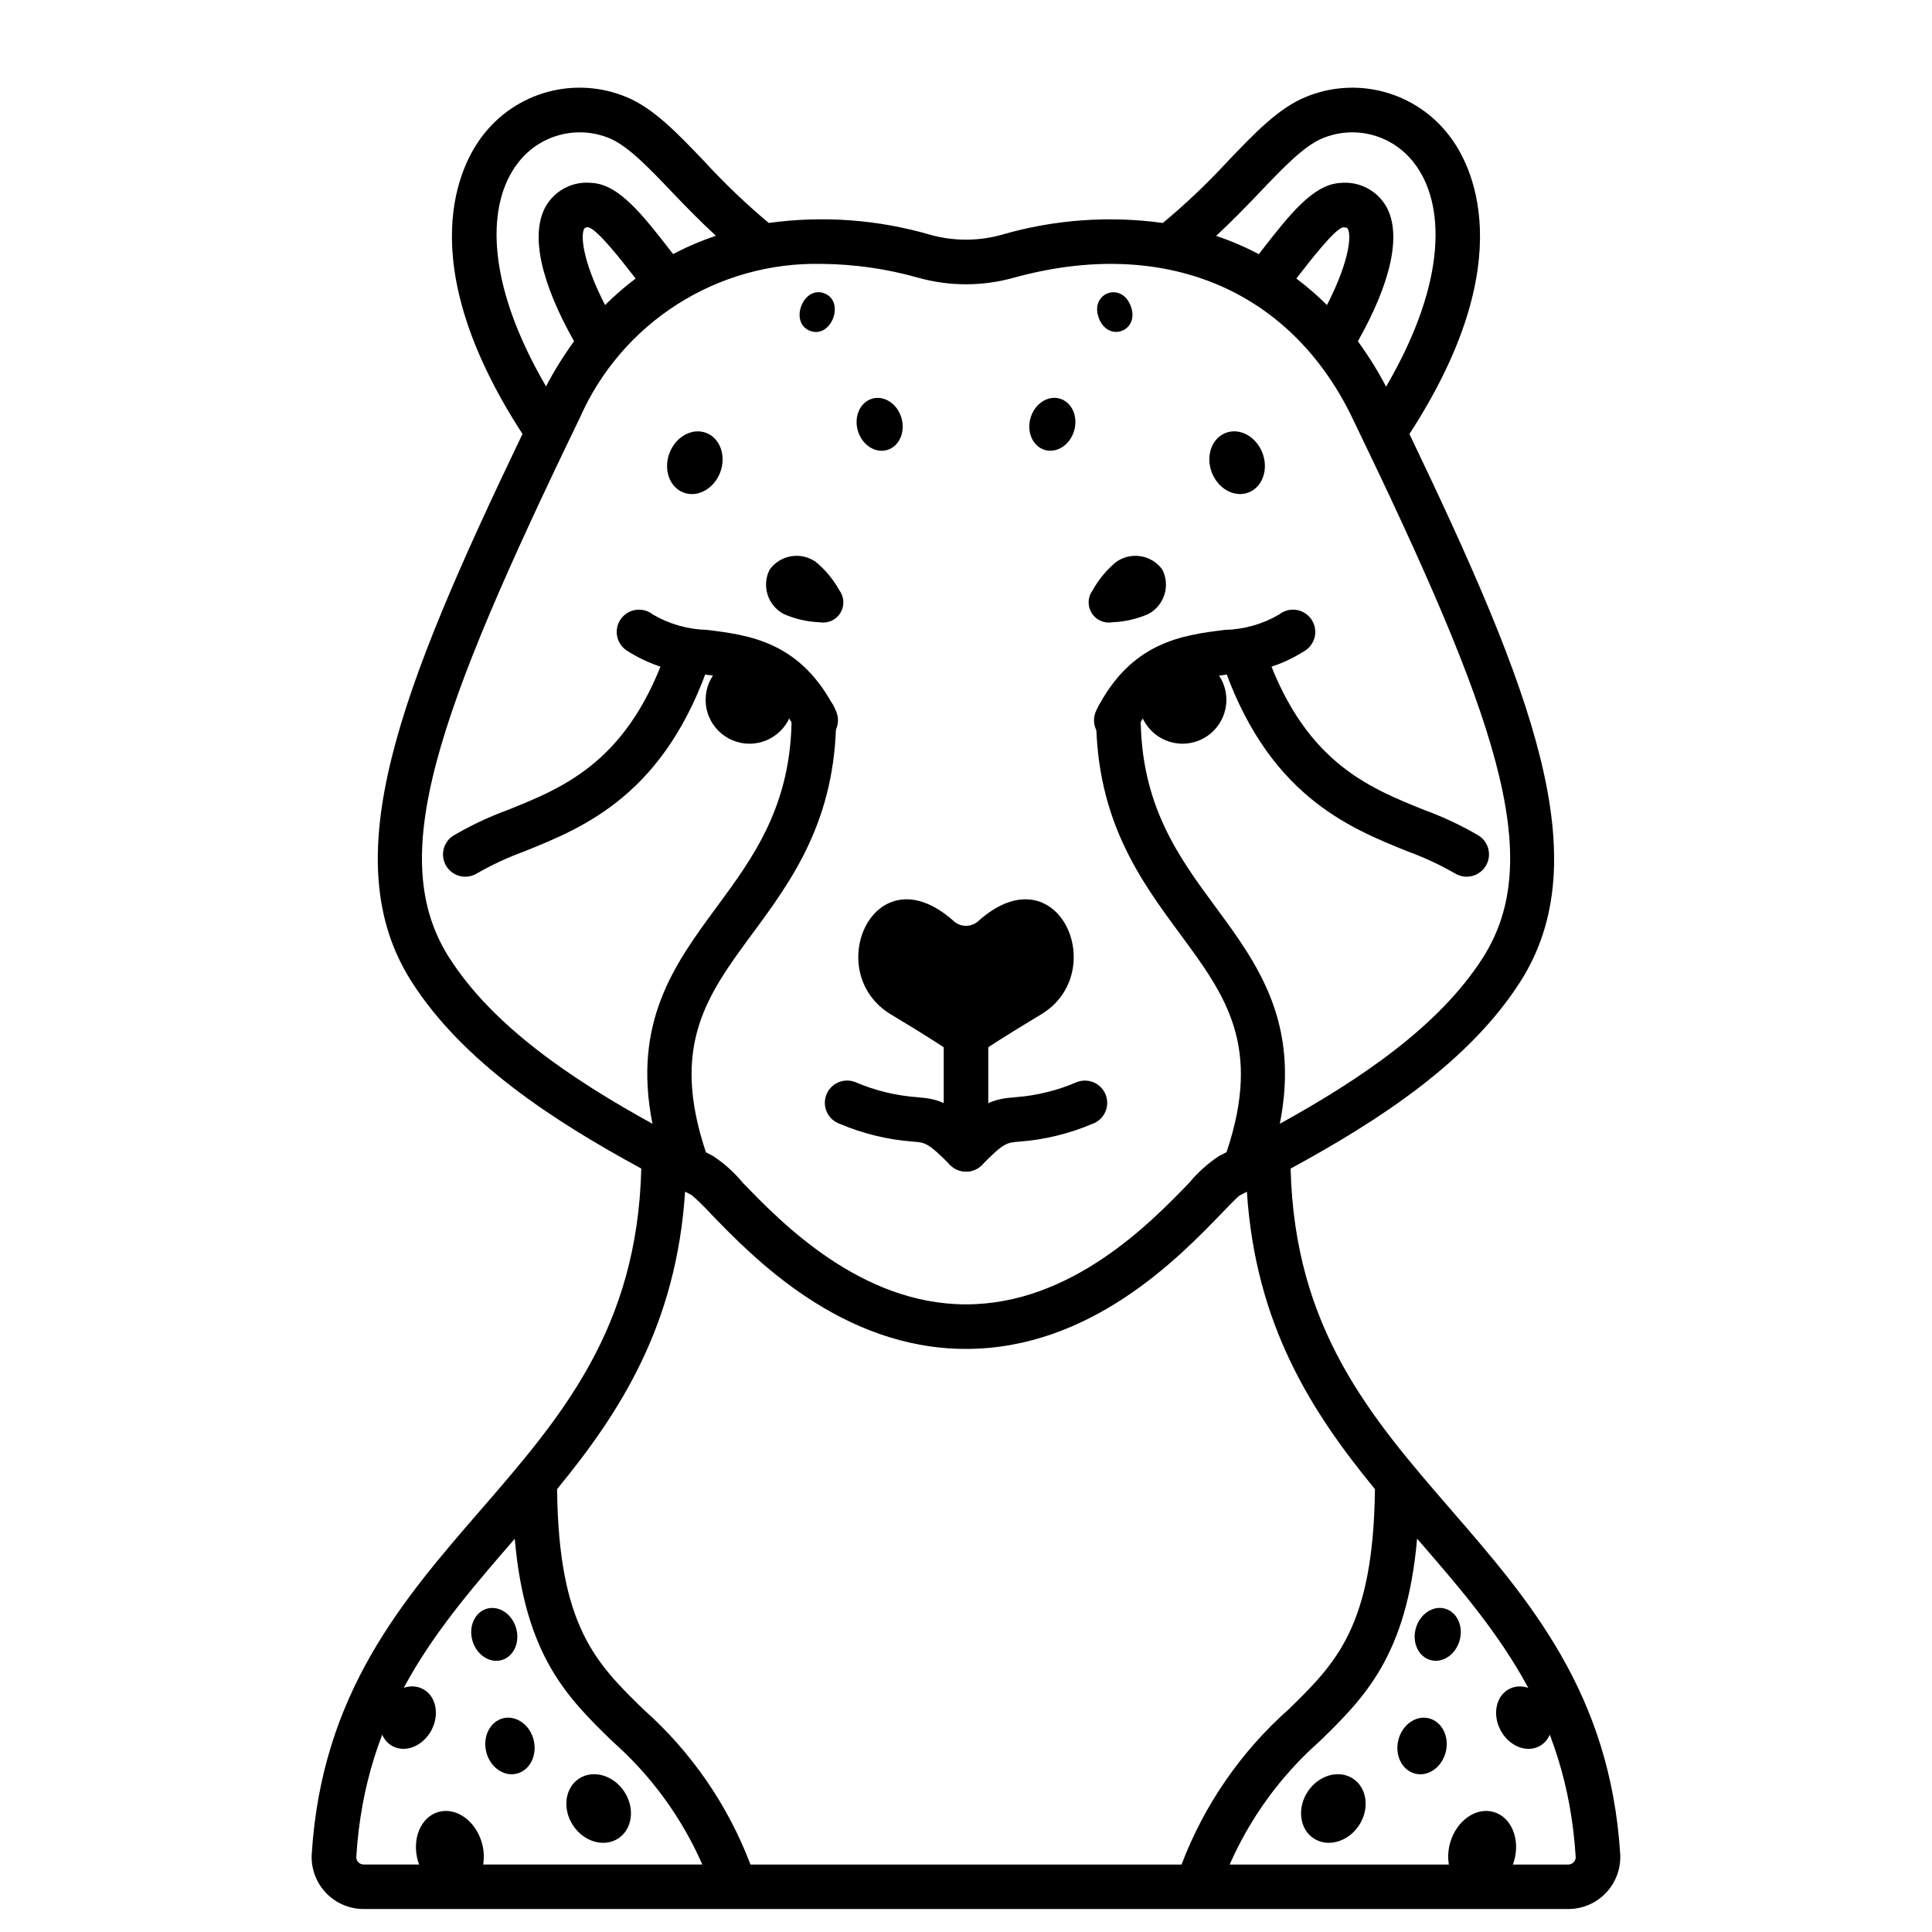<?xml version="1.0" encoding="UTF-8"?>
<!-- Uploaded to: SVG Find, www.svgrepo.com, Generator: SVG Find Mixer Tools -->
<svg fill="#000000" width="800px" height="800px" version="1.1" viewBox="144 144 512 512" xmlns="http://www.w3.org/2000/svg">
 <g>
  <path d="m400 454.48c-2.383 0-4.531-1.43-5.449-3.629-0.918-2.195-0.426-4.731 1.246-6.422 8.133-8.238 11.219-9.191 17.348-9.664 5.543-0.418 10.98-1.746 16.09-3.938 1.473-0.617 3.137-0.609 4.606 0.016 1.469 0.629 2.621 1.824 3.191 3.316 0.57 1.492 0.516 3.152-0.16 4.602-0.672 1.449-1.902 2.562-3.414 3.09-6.164 2.617-12.723 4.203-19.402 4.699-3.273 0.254-4.051 0.316-9.84 6.191-1.117 1.121-2.637 1.746-4.215 1.738z"/>
  <path d="m400 454.48c-1.578 0-3.094-0.633-4.203-1.754-5.805-5.875-6.582-5.934-9.84-6.191-6.68-0.496-13.234-2.082-19.402-4.699-1.508-0.527-2.742-1.641-3.414-3.09-0.672-1.449-0.73-3.109-0.16-4.602 0.574-1.492 1.727-2.688 3.195-3.316 1.469-0.625 3.129-0.633 4.602-0.016 5.109 2.191 10.547 3.519 16.09 3.938 6.129 0.473 9.215 1.426 17.348 9.664 1.684 1.691 2.184 4.238 1.262 6.441-0.926 2.207-3.086 3.637-5.477 3.625z"/>
  <path d="m400 446.21c-3.262 0-5.906-2.644-5.906-5.902v-31.652c0-3.258 2.644-5.902 5.906-5.902 3.258 0 5.902 2.644 5.902 5.902v31.641c0.004 1.566-0.617 3.07-1.727 4.18-1.105 1.109-2.609 1.734-4.176 1.734z"/>
  <path d="m403.3 388.06c-1.859 1.723-4.734 1.723-6.598 0-21.043-18.766-35.238 13.586-16.562 24.797 9.16 5.492 14.395 8.91 17.16 10.805v-0.004c1.625 1.133 3.777 1.133 5.402 0 2.754-1.895 7.996-5.312 17.16-10.805 18.676-11.207 4.481-43.559-16.562-24.793z"/>
  <path d="m439.82 340.78c-2.047-0.004-3.949-1.062-5.019-2.809-1.074-1.742-1.172-3.914-0.25-5.746 9.141-18.207 22.934-19.918 34.02-21.293h-0.004c5.07-0.113 10.027-1.516 14.402-4.074 1.246-0.996 2.84-1.445 4.426-1.246 1.582 0.199 3.016 1.031 3.977 2.305 0.961 1.27 1.363 2.879 1.121 4.453-0.242 1.578-1.113 2.988-2.414 3.914-5.981 3.906-12.914 6.109-20.055 6.371-9.988 1.234-18.613 2.305-24.926 14.871-1.004 1.996-3.047 3.254-5.277 3.254z"/>
  <path d="m360.18 340.78c-2.234 0-4.277-1.258-5.281-3.254-6.297-12.562-14.938-13.633-24.926-14.871-7.141-0.262-14.07-2.465-20.055-6.371-1.297-0.926-2.168-2.336-2.414-3.914-0.242-1.574 0.164-3.184 1.125-4.453 0.957-1.273 2.394-2.106 3.977-2.305 1.582-0.199 3.176 0.25 4.422 1.246 4.379 2.559 9.332 3.961 14.402 4.074 11.082 1.379 24.879 3.086 34.02 21.293 0.918 1.832 0.824 4.004-0.25 5.746-1.074 1.746-2.973 2.805-5.019 2.809z"/>
  <path d="m347.98 294.93c-2.199 4.297-0.527 9.562 3.742 11.809 3.012 1.312 6.242 2.047 9.523 2.172 2.156 0.371 4.32-0.609 5.465-2.473s1.039-4.234-0.262-5.992c-1.594-2.871-3.707-5.422-6.234-7.519-3.938-2.797-9.395-1.906-12.234 2.004z"/>
  <path d="m452.02 294.93c2.199 4.297 0.531 9.562-3.742 11.809-3.012 1.312-6.238 2.047-9.52 2.172-2.156 0.371-4.32-0.609-5.469-2.473-1.145-1.863-1.039-4.234 0.266-5.992 1.59-2.871 3.703-5.422 6.234-7.519 3.938-2.797 9.395-1.906 12.23 2.004z"/>
  <path d="m256.08 591.61c3.465 1.832 4.481 6.711 2.266 10.898-2.211 4.184-6.816 6.094-10.281 4.262-3.465-1.832-4.481-6.711-2.266-10.898 2.211-4.184 6.816-6.094 10.281-4.262"/>
  <path d="m280.77 575.45c1.094 3.754-0.609 7.555-3.805 8.484-3.191 0.926-6.668-1.367-7.762-5.121-1.094-3.758 0.609-7.559 3.805-8.484 3.195-0.93 6.668 1.363 7.762 5.121"/>
  <path d="m271.68 632.28c1.695 5.824-0.719 11.648-5.391 13.004-4.672 1.359-9.832-2.258-11.527-8.082-1.691-5.824 0.723-11.648 5.394-13.004 4.672-1.359 9.828 2.258 11.523 8.082"/>
  <path d="m309.44 618.8c2.883 4.371 2.176 9.918-1.574 12.391-3.746 2.469-9.121 0.93-12.004-3.438-2.883-4.371-2.176-9.918 1.57-12.391 3.75-2.473 9.125-0.934 12.008 3.438"/>
  <path d="m285.44 605.18c0.977 4.055-1.051 8.023-4.531 8.859-3.477 0.84-7.09-1.77-8.066-5.824-0.977-4.055 1.051-8.023 4.531-8.863 3.477-0.836 7.09 1.773 8.066 5.828"/>
  <path d="m554.2 595.88c2.211 4.184 1.195 9.062-2.269 10.895-3.465 1.832-8.066-0.074-10.277-4.262-2.215-4.184-1.199-9.062 2.266-10.895 3.465-1.832 8.066 0.074 10.281 4.262"/>
  <path d="m526.99 570.32c3.195 0.93 4.898 4.727 3.805 8.484-1.094 3.758-4.566 6.051-7.762 5.121-3.195-0.93-4.898-4.727-3.805-8.484 1.094-3.758 4.57-6.051 7.762-5.121"/>
  <path d="m424.86 249.64c3.195 0.93 4.898 4.727 3.805 8.484-1.09 3.758-4.566 6.051-7.762 5.121-3.191-0.926-4.894-4.727-3.801-8.484 1.09-3.758 4.566-6.051 7.758-5.121"/>
  <path d="m443.66 225.11c2.496 6.637-5.961 9.82-8.461 3.184-2.496-6.637 5.965-9.816 8.461-3.184"/>
  <path d="m478.58 264.09c1.645 4.371-0.035 9.047-3.75 10.445-3.719 1.402-8.066-1.012-9.711-5.383-1.645-4.371 0.035-9.051 3.754-10.449 3.715-1.398 8.062 1.012 9.707 5.387"/>
  <path d="m382.9 254.77c1.09 3.758-0.613 7.555-3.805 8.484-3.195 0.93-6.668-1.363-7.762-5.121-1.094-3.758 0.609-7.555 3.805-8.484 3.191-0.93 6.668 1.363 7.762 5.121"/>
  <path d="m362.44 221.73c5.637 2.125 1.895 12.078-3.746 9.957s-1.895-12.078 3.746-9.957"/>
  <path d="m331.12 258.71c3.715 1.398 5.394 6.074 3.75 10.449-1.645 4.371-5.992 6.781-9.707 5.383-3.719-1.398-5.398-6.078-3.754-10.449 1.645-4.371 5.992-6.781 9.711-5.383"/>
  <path d="m539.85 624.2c4.672 1.355 7.086 7.18 5.391 13.004-1.695 5.824-6.856 9.441-11.523 8.082-4.672-1.355-7.086-7.18-5.394-13.004 1.695-5.824 6.856-9.441 11.527-8.082"/>
  <path d="m502.57 615.36c3.75 2.473 4.453 8.02 1.57 12.391-2.879 4.371-8.254 5.91-12.004 3.438s-4.453-8.02-1.574-12.391c2.883-4.367 8.258-5.906 12.008-3.438"/>
  <path d="m522.63 599.36c3.477 0.84 5.504 4.805 4.527 8.863-0.977 4.055-4.59 6.66-8.066 5.824-3.481-0.84-5.508-4.805-4.531-8.859 0.977-4.059 4.59-6.664 8.07-5.828"/>
  <path d="m469 329.46c0 6.422-5.203 11.629-11.625 11.629s-11.629-5.207-11.629-11.629 5.207-11.625 11.629-11.625 11.625 5.203 11.625 11.625"/>
  <path d="m354.25 329.46c0 6.422-5.207 11.629-11.625 11.629-6.422 0-11.629-5.207-11.629-11.629s5.207-11.625 11.629-11.625c6.418 0 11.625 5.203 11.625 11.625"/>
  <path d="m267.31 376.34c-2.629 0-4.945-1.738-5.676-4.266-0.727-2.527 0.301-5.231 2.527-6.633 4.562-2.68 9.359-4.945 14.328-6.766 15.238-6.117 32.527-13.062 42.711-43.977 0.492-1.484 1.551-2.719 2.953-3.422 1.398-0.707 3.019-0.824 4.508-0.336 3.098 1.023 4.777 4.363 3.758 7.461-11.902 36.117-33.645 44.871-49.52 51.242-4.309 1.574-8.477 3.512-12.457 5.789-0.938 0.594-2.023 0.906-3.133 0.906z"/>
  <path d="m532.69 376.34c-1.113 0.004-2.203-0.312-3.148-0.906-3.981-2.277-8.148-4.215-12.457-5.789-15.875-6.379-37.617-15.125-49.52-51.242-1.02-3.098 0.664-6.438 3.762-7.461 3.098-1.02 6.438 0.66 7.457 3.758 10.199 30.914 27.488 37.859 42.727 43.977 4.969 1.816 9.766 4.074 14.332 6.75 2.223 1.402 3.254 4.106 2.523 6.633-0.73 2.527-3.043 4.266-5.676 4.266z"/>
  <path d="m528.56 544.13c-21.344-24.621-41.477-47.973-42.531-90.445 23.559-12.801 47.332-28.316 60.867-49.52 20.711-32.453 3.281-76.98-29.383-145.15 30.184-46.473 16.074-71.918 10.629-78.961-4.312-5.707-10.402-9.816-17.305-11.691-6.902-1.871-14.23-1.395-20.836 1.352-7.207 2.961-13.508 9.562-20.801 17.199-5.316 5.766-11.012 11.168-17.043 16.172-14.32-1.969-28.898-0.895-42.773 3.152-6.148 1.699-12.645 1.699-18.793 0-13.902-4.066-28.508-5.137-42.859-3.152-5.996-5.019-11.66-10.426-16.953-16.184-7.293-7.641-13.594-14.242-20.801-17.199h-0.004c-6.606-2.742-13.934-3.215-20.836-1.344s-12.988 5.981-17.301 11.684c-5.441 7.043-19.547 32.488 10.629 78.957-32.668 68.176-50.098 112.7-29.387 145.16 13.555 21.234 37.391 36.766 60.867 49.52-1.051 42.473-21.188 65.82-42.531 90.445-20.719 23.902-42.148 48.621-44.801 91.227l-0.004-0.004c-0.219 3.789 1.137 7.5 3.746 10.254 2.606 2.758 6.234 4.316 10.031 4.309h319.21c3.793 0.008 7.422-1.551 10.027-4.309 2.609-2.754 3.965-6.465 3.746-10.254-2.664-42.59-24.09-67.309-44.812-91.211zm-50.812-349.06c6.363-6.691 11.859-12.426 16.742-14.43h0.004c4.215-1.742 8.887-2.039 13.289-0.84 4.398 1.203 8.277 3.828 11.023 7.473 7.949 10.293 9.148 30.699-7.477 59.199l-0.004-0.004c-2.188-4.188-4.688-8.207-7.477-12.02 8.82-15.633 11.637-28.27 7.562-35.652h-0.004c-2.473-4.383-7.328-6.859-12.332-6.297-7.16 0.418-13.523 8.621-20.891 18.105l-0.586 0.75c-3.633-1.914-7.418-3.535-11.312-4.84 4.164-3.852 7.938-7.758 11.461-11.445zm17.914 29.777c-2.543-2.527-5.254-4.879-8.117-7.031 3.719-4.797 9.922-12.789 12.23-13.543 0.414-0.047 0.832-0.004 1.23 0.121 1.168 1.164 1.047 7.984-5.344 20.453zm-214.47-37.574c2.742-3.644 6.621-6.273 11.02-7.473 4.402-1.203 9.078-0.906 13.293 0.84 4.883 2.004 10.379 7.758 16.742 14.43 3.523 3.688 7.316 7.586 11.477 11.414-3.902 1.309-7.691 2.93-11.336 4.848-0.191-0.242-0.395-0.508-0.586-0.746-7.367-9.492-13.734-17.711-20.895-18.105-5.004-0.57-9.859 1.91-12.328 6.297-4.074 7.387-1.273 20.02 7.555 35.66-2.773 3.797-5.254 7.793-7.43 11.957-16.59-28.453-15.445-48.84-7.512-59.121zm31.262 30.543h-0.004c-2.859 2.152-5.562 4.5-8.098 7.031-6.398-12.465-6.523-19.285-5.359-20.445 0.301-0.156 0.645-0.215 0.98-0.164 2.555 0.789 8.758 8.801 12.477 13.578zm-49.395 180c-16.926-26.543-3.672-63.945 34.637-143.16 5.449-12.332 14.43-22.781 25.801-30.023 11.375-7.246 24.637-10.969 38.117-10.699 8.742 0.062 17.43 1.305 25.836 3.699 8.211 2.273 16.887 2.273 25.098 0 39.688-10.992 73.258 2.848 89.789 37.027 38.297 79.207 51.562 116.61 34.637 143.15-11.621 18.215-32.531 32.238-53.805 44 5.328-26.922-5.902-42.352-16.926-57.305-9.809-13.293-19.957-27.047-19.957-50.684v0.004c0-3.262-2.641-5.906-5.902-5.906-3.262 0-5.906 2.644-5.906 5.906 0 27.523 11.828 43.551 22.262 57.699 12.023 16.297 21.766 29.586 12.312 57.805l-1.969 1.008v-0.004c-2.965 1.961-5.625 4.348-7.894 7.086-10.113 10.469-31.148 32.25-59.18 32.25-28.027 0-49.066-21.781-59.18-32.25h0.004c-2.269-2.738-4.93-5.129-7.898-7.086l-1.859-0.965c-9.445-28.223 0.23-41.551 12.258-57.859 10.434-14.145 22.262-30.172 22.262-57.699v0.004c0-3.262-2.644-5.906-5.902-5.906-3.262 0-5.906 2.644-5.906 5.906 0 23.617-10.148 37.391-19.957 50.684-11.02 14.957-22.27 30.383-16.926 57.316-21.297-11.754-42.219-25.777-53.844-44.004zm62.496 61.992 1.797 0.934c1.75 1.535 3.41 3.16 4.981 4.879 11.242 11.641 34.637 35.855 67.668 35.855s56.426-24.219 67.668-35.855c1.969-2.051 4.219-4.363 4.805-4.777l1.969-1.02c2.289 35.309 17.152 58.379 33.93 78.809-0.395 36.336-10.332 46.137-22.91 58.402l-0.004-0.004c-12.625 11.211-22.348 25.312-28.34 41.102h-114.23c-5.988-15.789-15.715-29.891-28.34-41.102-12.594-12.266-22.539-22.066-22.91-58.402 16.762-20.434 31.609-43.5 33.918-78.82zm-86.617 177.68c-0.363-0.371-0.551-0.879-0.52-1.398 2.41-38.617 21.609-60.77 41.941-84.23l0.055-0.062c2.723 31.074 14.012 42.117 25.875 53.68v-0.004c10.223 9.023 18.355 20.164 23.836 32.648h-89.742 0.004c-0.551-0.004-1.074-0.234-1.449-0.633zm322.12 0h-0.004c-0.379 0.406-0.906 0.637-1.461 0.641h-89.719c5.481-12.484 13.609-23.625 23.828-32.648 11.859-11.566 23.117-22.66 25.844-53.719l0.086 0.102c20.332 23.453 39.535 45.605 41.941 84.23v0.004c0.031 0.516-0.156 1.02-0.52 1.391z"/>
 </g>
</svg>